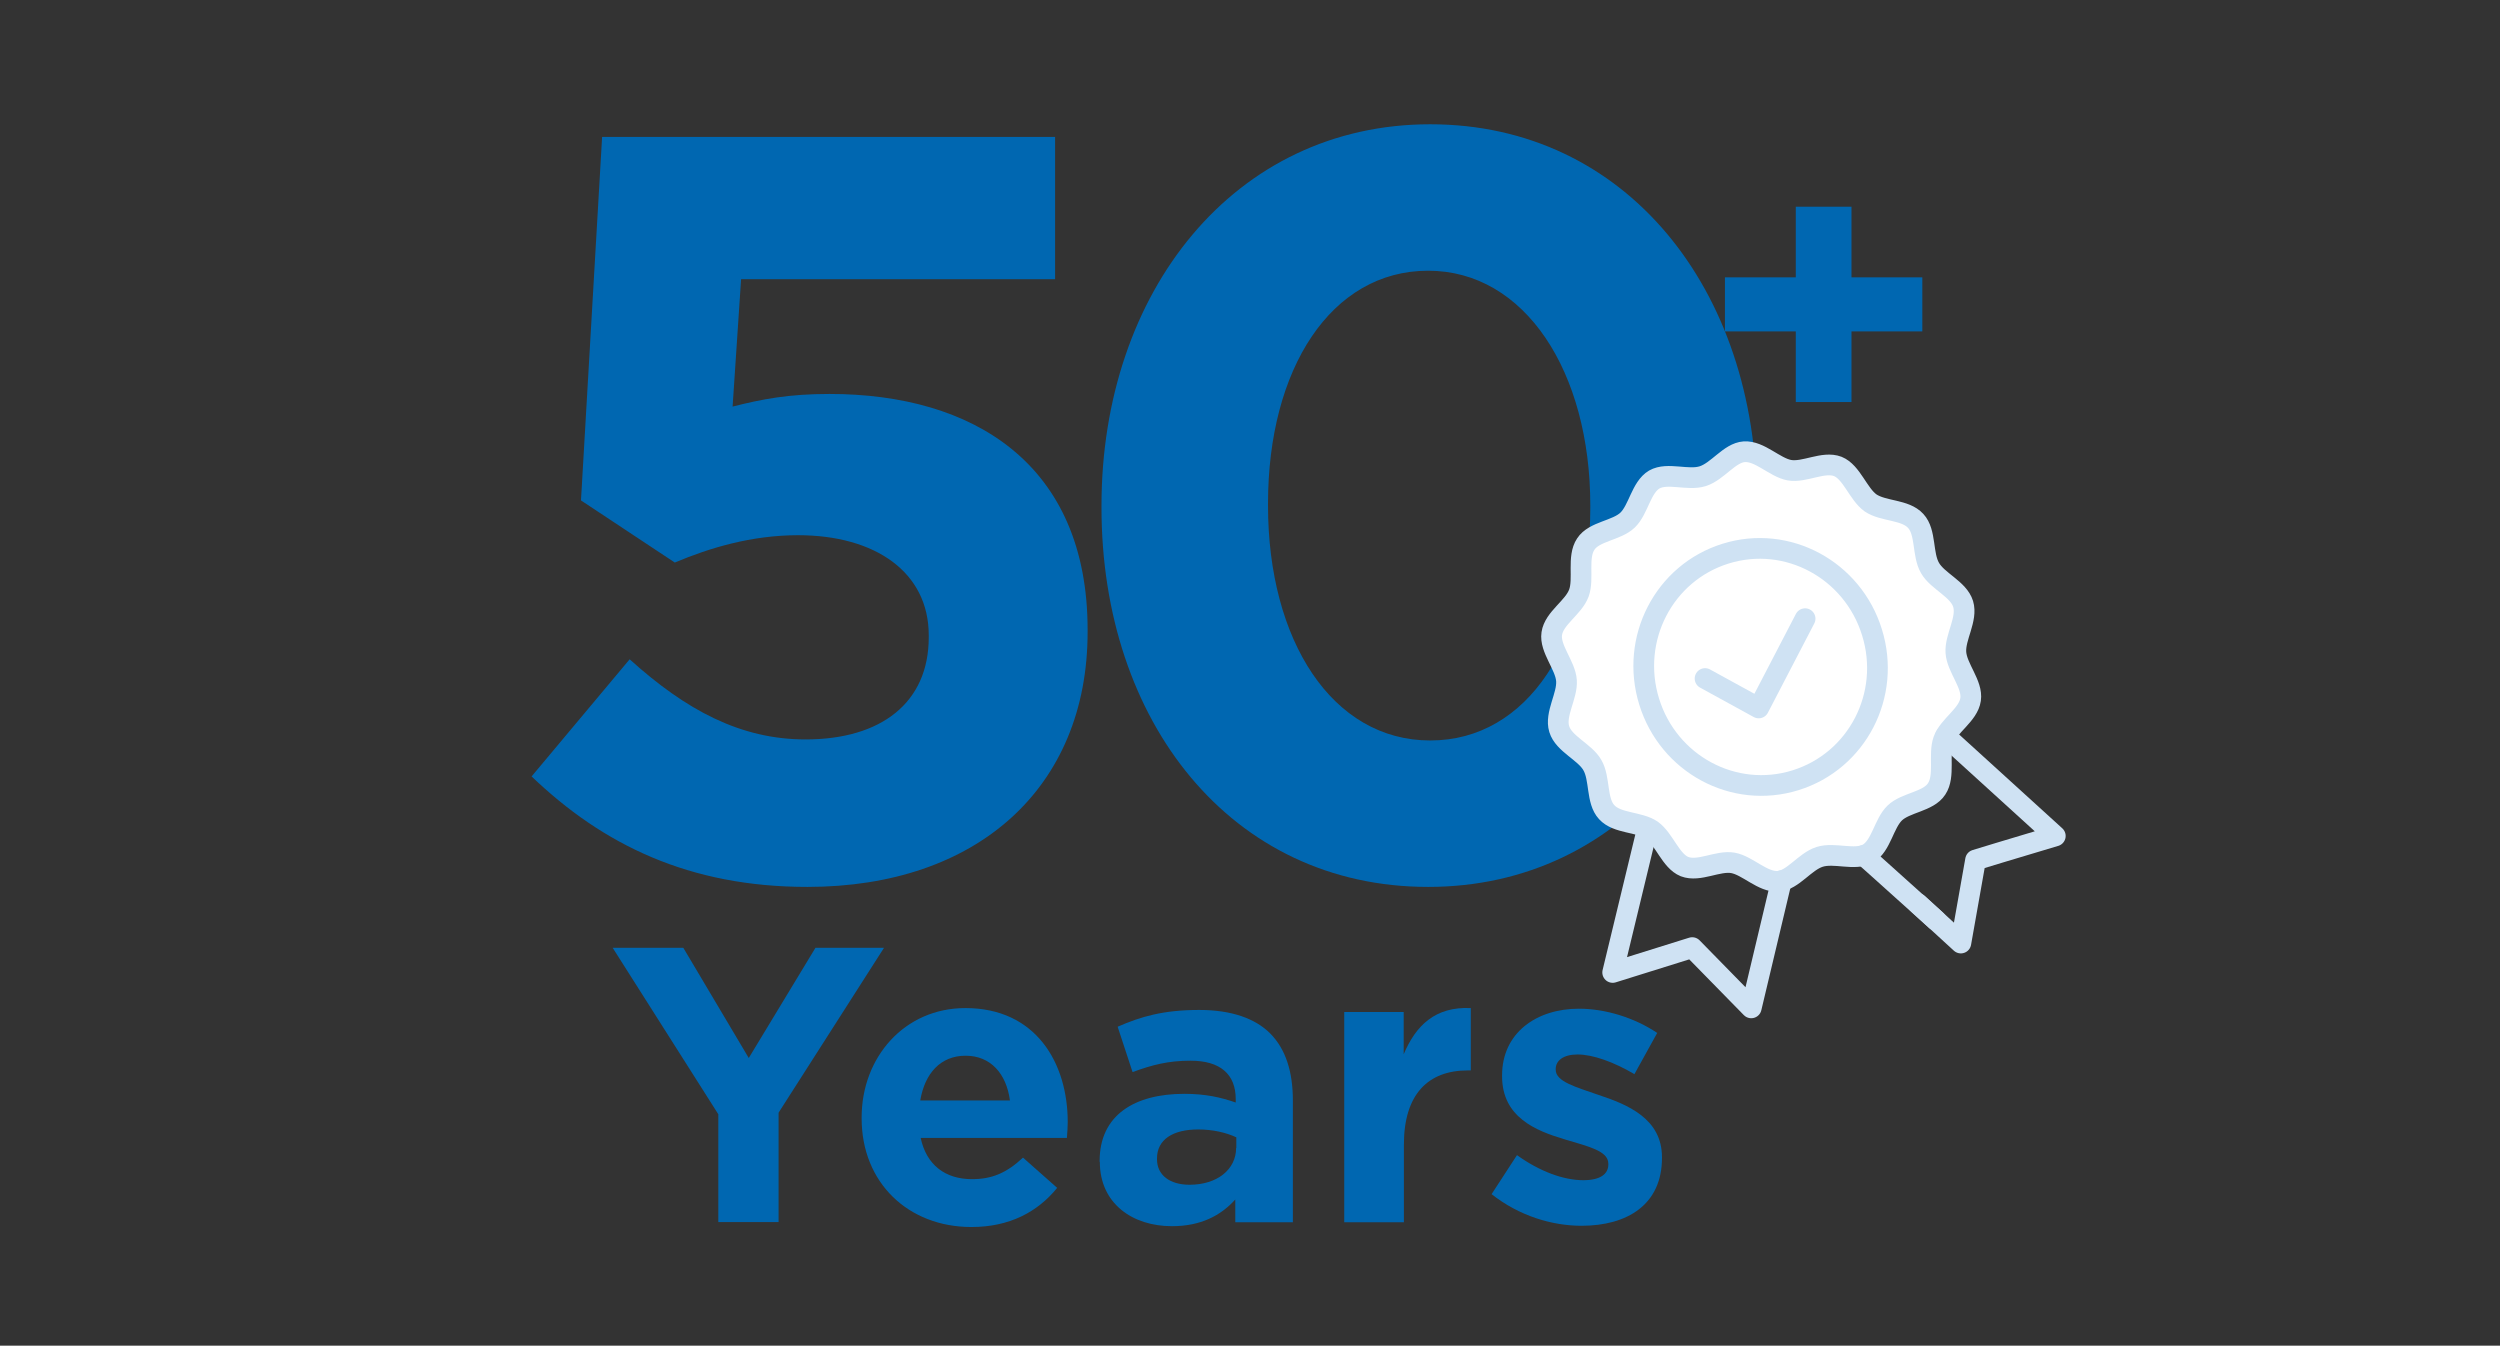 <svg id="Layer_2" xmlns="http://www.w3.org/2000/svg" viewBox="0 0 120.7 64.97">
  <rect x="0" y="0" width="120.7" height="64.97" fill="#333333" stroke="none"/>
  <defs>
    <style>
      .cls-1 {
        fill: #0067b1;
        stroke-width: 0px;
      }

      .cls-2 {
        isolation: isolate;
      }

      .cls-3 {
        fill: none;
      }

      .cls-3, .cls-4 {
        stroke: #cfe2f3;
        stroke-linecap: round;
        stroke-linejoin: round;
      }

      .cls-4 {
        fill: #fff;
      }
    </style>
  </defs>
  <g class="cls-2">
    <g class="cls-2">
      <g class="cls-2">
        <g class="cls-2">
          <g class="cls-2">
            <g class="cls-2">
              <path class="cls-1" d="M34.67,53.78l-5.09-8.02h3.41l3.16,5.32,3.22-5.32h3.31l-5.09,7.96v5.28h-2.91v-5.22Z"></path>
            </g>
          </g>
        </g>
        <g class="cls-2">
          <g class="cls-2">
            <g class="cls-2">
              <path class="cls-1" d="M41.6,53.99v-.04c0-2.9,2.06-5.28,5.01-5.28,3.39,0,4.94,2.63,4.94,5.51,0,.23-.02.49-.04.76h-7.06c.28,1.31,1.19,1.99,2.48,1.99.96,0,1.67-.3,2.46-1.04l1.65,1.46c-.95,1.17-2.31,1.89-4.14,1.89-3.05,0-5.3-2.14-5.3-5.24ZM48.76,53.13c-.17-1.29-.93-2.16-2.14-2.16s-1.97.85-2.19,2.16h4.33Z"></path>
              <path class="cls-1" d="M53.09,56.09v-.04c0-2.21,1.68-3.24,4.09-3.24,1.02,0,1.76.17,2.48.42v-.17c0-1.19-.74-1.85-2.18-1.85-1.1,0-1.87.21-2.8.55l-.72-2.19c1.12-.49,2.21-.81,3.94-.81,1.57,0,2.71.42,3.42,1.13.76.76,1.1,1.87,1.1,3.24v5.88h-2.78v-1.1c-.7.78-1.67,1.29-3.06,1.29-1.91,0-3.48-1.1-3.48-3.1ZM59.69,55.42v-.51c-.49-.23-1.14-.38-1.84-.38-1.23,0-1.99.49-1.99,1.4v.04c0,.78.64,1.23,1.57,1.23,1.34,0,2.25-.74,2.25-1.78Z"></path>
              <path class="cls-1" d="M64.89,48.86h2.88v2.04c.59-1.4,1.53-2.31,3.24-2.23v3.01h-.15c-1.91,0-3.08,1.15-3.08,3.58v3.75h-2.88v-10.14Z"></path>
              <path class="cls-1" d="M72.01,57.66l1.23-1.89c1.1.79,2.25,1.21,3.2,1.21.83,0,1.21-.3,1.21-.76v-.04c0-.62-.98-.83-2.1-1.17-1.42-.42-3.03-1.08-3.03-3.05v-.04c0-2.06,1.67-3.22,3.71-3.22,1.29,0,2.69.44,3.78,1.17l-1.1,1.99c-1-.59-2.01-.95-2.74-.95-.7,0-1.06.3-1.06.7v.04c0,.57.97.83,2.06,1.21,1.42.47,3.07,1.15,3.07,3.01v.04c0,2.25-1.68,3.27-3.88,3.27-1.42,0-3.01-.47-4.35-1.53Z"></path>
            </g>
          </g>
        </g>
      </g>
    </g>
  </g>
  <g class="cls-2">
    <g class="cls-2">
      <g class="cls-2">
        <g class="cls-2">
          <g class="cls-2">
            <g class="cls-2">
              <path class="cls-1" d="M25.67,37.48l4.73-5.65c2.7,2.44,5.34,3.87,8.49,3.87,3.66,0,5.95-1.78,5.95-4.93v-.1c0-3.05-2.59-4.83-6.31-4.83-2.24,0-4.27.61-5.95,1.32l-4.53-3,1.02-17.55h21.87v6.87h-15.16l-.41,6.15c1.42-.36,2.7-.61,4.68-.61,6.92,0,12.46,3.36,12.46,11.39v.1c0,7.53-5.34,12.31-13.53,12.31-5.7,0-9.87-2.03-13.32-5.34Z"></path>
              <path class="cls-1" d="M53.18,24.51v-.1c0-10.32,6.41-18.41,15.87-18.41s15.77,7.99,15.77,18.31v.1c0,10.32-6.36,18.41-15.87,18.41s-15.77-7.98-15.77-18.31ZM76.78,24.51v-.1c0-6.46-3.15-11.34-7.83-11.34s-7.73,4.73-7.73,11.24v.1c0,6.51,3.1,11.34,7.83,11.34s7.73-4.78,7.73-11.24Z"></path>
            </g>
          </g>
        </g>
      </g>
    </g>
  </g>
  <g class="cls-2">
    <g class="cls-2">
      <g class="cls-2">
        <g class="cls-2">
          <path class="cls-1" d="M86.7,16h-3.42v-2.61h3.42v-3.41h2.69v3.41h3.42v2.61h-3.42v3.41h-2.69v-3.41Z"></path>
        </g>
      </g>
    </g>
  </g>
  <g>
    <path class="cls-4" d="M94.78,29.16c.22.73-.4,1.6-.35,2.34.05.75.82,1.54.71,2.27-.11.75-1.05,1.25-1.31,1.96-.25.69.09,1.73-.33,2.36-.4.62-1.49.65-2.02,1.16s-.65,1.58-1.29,1.96c-.64.36-1.62-.07-2.34.16s-1.29,1.13-2,1.18c-.75.05-1.47-.76-2.18-.89-.73-.13-1.64.45-2.34.18-.67-.27-.98-1.33-1.58-1.76-.62-.42-1.67-.31-2.18-.87-.51-.55-.31-1.62-.69-2.27-.36-.64-1.38-1.02-1.6-1.74s.4-1.6.35-2.34-.82-1.54-.71-2.27c.11-.75,1.05-1.25,1.31-1.96.25-.69-.09-1.73.33-2.36.4-.62,1.49-.65,2.02-1.16s.65-1.58,1.29-1.96c.64-.36,1.62.07,2.34-.16s1.29-1.13,2-1.18c.75-.05,1.47.76,2.18.89.73.13,1.64-.45,2.34-.18.67.27.98,1.33,1.58,1.76.62.42,1.67.31,2.18.87.51.55.31,1.62.69,2.27.36.64,1.38,1.02,1.6,1.74Z"></path>
    <path class="cls-3" d="M90.38,30.53c.94,3.02-.71,6.21-3.69,7.14s-6.14-.78-7.07-3.8.71-6.21,3.69-7.14,6.14.78,7.07,3.8Z"></path>
    <polyline class="cls-3" points="89.98 41.3 90.51 41.77 93.47 44.43"></polyline>
    <polyline class="cls-3" points="92.6 43.63 93.47 44.43 94.67 45.53 95.38 41.52 96.53 41.17 99.23 40.36 93.93 35.54"></polyline>
    <polyline class="cls-3" points="86.01 42.52 84.55 48.66 81.7 45.75 77.86 46.95 79.54 39.99"></polyline>
    <polyline class="cls-3" points="82.32 32.76 84.91 34.18 87.15 29.87"></polyline>
  </g>
</svg>